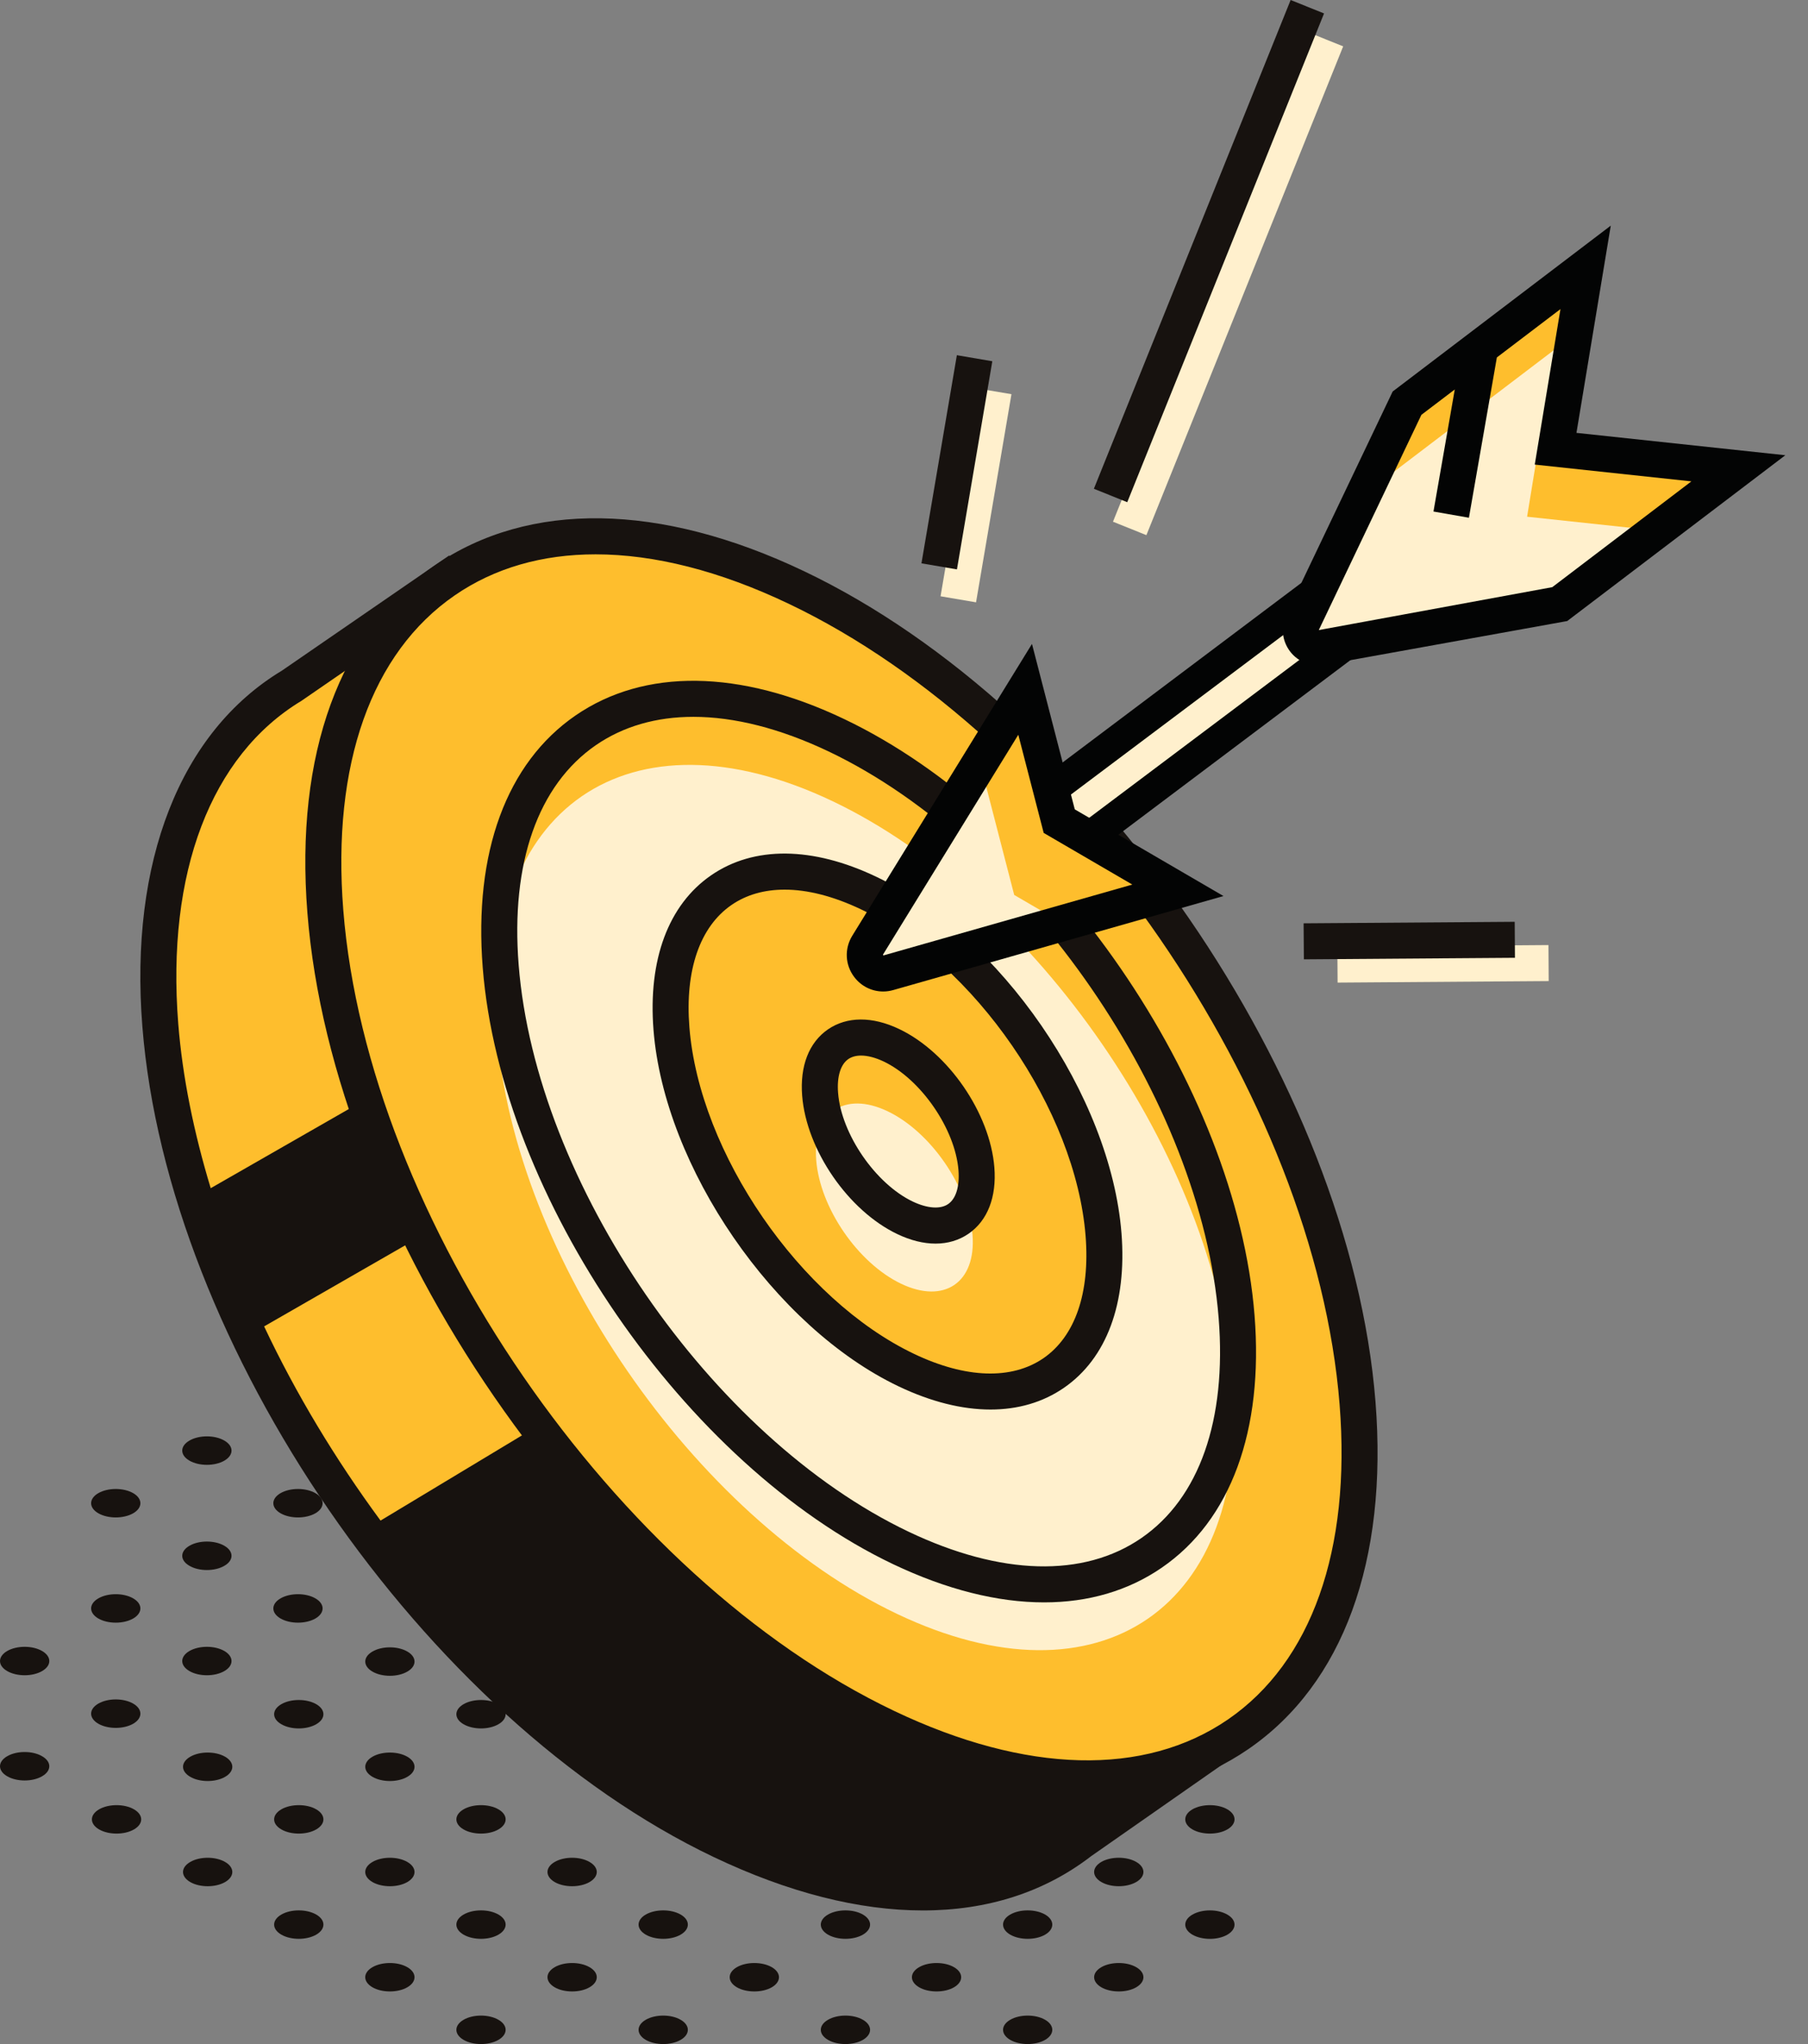 <?xml version="1.0" encoding="UTF-8"?> <svg xmlns="http://www.w3.org/2000/svg" width="46" height="52" viewBox="0 0 46 52" fill="none"><rect x="0" y="0" width="46" height="52" fill="#808080" stroke="none"/> <path d="M27.51 46.835L27.597 46.791L31.546 44.019L30.169 42.174C30.372 41.099 30.445 39.908 30.341 38.585C29.706 30.578 23.313 21.286 16.06 17.833C14.863 17.262 13.724 16.905 12.648 16.711L11.311 14.768L7.409 17.453C5.049 18.875 3.747 21.891 4.079 26.077C4.713 34.085 11.107 43.376 18.359 46.83C22.151 48.636 25.339 48.531 27.51 46.835Z" fill="#FEBE2D"></path> <path d="M7.668 17.83L11.193 15.404L12.379 17.128L12.566 17.162C13.655 17.357 14.764 17.722 15.864 18.246C22.972 21.632 29.262 30.773 29.884 38.622C29.898 38.808 29.903 38.99 29.91 39.174L17.499 33.974L9.682 38.683C8.536 37.126 7.53 35.46 6.72 33.743L10.698 31.457L9.275 27.984L5.361 30.227C4.934 28.817 4.644 27.41 4.535 26.042C4.231 22.207 5.364 19.22 7.668 17.83ZM30.654 42.059C30.845 40.95 30.894 39.771 30.797 38.55C30.152 30.409 23.63 20.931 16.257 17.42C15.147 16.891 14.025 16.512 12.918 16.296L11.428 14.131L7.172 17.061C4.584 18.621 3.29 21.921 3.622 26.113C4.267 34.253 10.79 43.733 18.162 47.244C20.062 48.149 21.86 48.601 23.48 48.601C25.116 48.601 26.569 48.14 27.763 47.219L32.194 44.124L30.654 42.059Z" fill="#17120F"></path> <path d="M34.539 35.697C35.174 43.704 29.81 47.395 22.557 43.941C15.306 40.487 8.911 31.196 8.277 23.189C7.642 15.181 13.007 11.49 20.259 14.943C27.511 18.398 33.904 27.689 34.539 35.697Z" fill="#FEBE2D"></path> <path d="M15.153 14.102C13.795 14.102 12.582 14.449 11.571 15.145C9.448 16.606 8.441 19.448 8.734 23.152C9.356 31.002 15.645 40.142 22.754 43.527C26.107 45.124 29.123 45.2 31.246 43.74C33.368 42.279 34.376 39.436 34.083 35.733C33.46 27.883 27.171 18.743 20.062 15.357C18.307 14.521 16.644 14.102 15.153 14.102ZM27.667 45.699C26.039 45.699 24.242 45.251 22.36 44.354C14.989 40.843 8.465 31.364 7.821 23.224C7.5 19.181 8.648 16.044 11.052 14.39C13.455 12.735 16.795 12.786 20.455 14.53C27.828 18.042 34.35 27.52 34.996 35.661C35.316 39.704 34.169 42.84 31.765 44.494C30.597 45.298 29.207 45.699 27.667 45.699Z" fill="#17120F"></path> <path d="M31.364 35.178C31.816 40.887 27.992 43.519 22.821 41.056C17.651 38.594 13.092 31.969 12.64 26.261C12.187 20.551 16.012 17.919 21.183 20.382C26.353 22.844 30.912 29.47 31.364 35.178Z" fill="#FFF0CD"></path> <path d="M17.641 18.236C16.701 18.236 15.86 18.476 15.161 18.956C13.688 19.971 12.99 21.955 13.196 24.547C13.635 30.1 18.086 36.569 23.117 38.966C25.463 40.084 27.568 40.141 29.04 39.127C30.513 38.113 31.211 36.127 31.006 33.536C30.566 27.982 26.114 21.514 21.085 19.118C19.851 18.531 18.684 18.236 17.641 18.236ZM26.563 40.764C25.383 40.764 24.083 40.439 22.723 39.792C17.43 37.27 12.745 30.464 12.282 24.618C12.05 21.688 12.888 19.409 14.642 18.202C16.396 16.995 18.823 17.026 21.477 18.292C26.772 20.813 31.455 27.619 31.919 33.464C32.151 36.395 31.314 38.674 29.56 39.88C28.704 40.47 27.688 40.764 26.563 40.764Z" fill="#17120F"></path> <path d="M28.077 31.405C28.343 34.757 26.097 36.302 23.061 34.856C20.025 33.41 17.349 29.521 17.083 26.169C16.818 22.817 19.063 21.272 22.099 22.717C25.134 24.163 27.811 28.053 28.077 31.405Z" fill="#FEBE2D"></path> <path d="M19.963 22.632C19.448 22.632 18.991 22.761 18.613 23.021C17.806 23.576 17.425 24.681 17.54 26.132C17.793 29.333 20.358 33.061 23.258 34.443C24.571 35.069 25.74 35.106 26.547 34.553C27.354 33.997 27.735 32.892 27.62 31.441V31.44C27.366 28.24 24.801 24.512 21.902 23.131C21.203 22.799 20.546 22.632 19.963 22.632ZM25.201 35.858C24.479 35.858 23.689 35.662 22.864 35.269C19.702 33.763 16.904 29.697 16.627 26.204C16.485 24.413 17.006 23.016 18.093 22.267C19.181 21.517 20.674 21.531 22.296 22.305C25.459 23.81 28.256 27.877 28.533 31.369V31.368C28.675 33.159 28.154 34.559 27.067 35.307C26.532 35.675 25.899 35.858 25.201 35.858Z" fill="#17120F"></path> <path d="M24.743 31.411C24.839 32.623 24.027 33.182 22.929 32.659C21.831 32.136 20.863 30.73 20.767 29.517C20.671 28.304 21.483 27.746 22.581 28.269C23.679 28.792 24.647 30.198 24.743 31.411Z" fill="#FFF0CD"></path> <path d="M21.908 26.853C21.78 26.853 21.671 26.883 21.584 26.942C21.385 27.079 21.29 27.392 21.323 27.804C21.405 28.851 22.277 30.117 23.225 30.568C23.598 30.744 23.924 30.767 24.123 30.631C24.323 30.494 24.418 30.18 24.386 29.77C24.303 28.723 23.432 27.456 22.483 27.004C22.271 26.904 22.074 26.853 21.908 26.853ZM23.803 31.637C23.498 31.637 23.17 31.557 22.831 31.395C21.583 30.801 20.518 29.255 20.409 27.876C20.349 27.119 20.582 26.52 21.065 26.187C21.548 25.856 22.192 25.851 22.877 26.178C24.126 26.773 25.189 28.319 25.299 29.698C25.359 30.454 25.125 31.053 24.642 31.386C24.398 31.553 24.114 31.637 23.803 31.637Z" fill="#17120F"></path> <path d="M24.833 15.323L23.93 15.169L24.831 9.875L25.734 10.028L24.833 15.323Z" fill="#FFF0CD"></path> <path d="M24.347 14.485L23.444 14.331L24.345 9.036L25.247 9.19L24.347 14.485Z" fill="#17120F"></path> <path d="M34.032 24.997L34.026 24.082L39.397 24.042L39.403 24.958L34.032 24.997Z" fill="#FFF0CD"></path> <path d="M33.174 24.405L33.167 23.489L38.538 23.45L38.544 24.366L33.174 24.405Z" fill="#17120F"></path> <path d="M29.167 13.614L28.317 13.272L33.324 0.838L34.174 1.179L29.167 13.614Z" fill="#FFF0CD"></path> <path d="M28.68 12.776L27.831 12.434L32.837 0L33.687 0.342L28.68 12.776Z" fill="#17120F"></path> <path d="M39.755 12.163L27.386 21.462L26.535 20.343L38.905 11.045L39.755 12.163Z" fill="#FFF0CD"></path> <path d="M27.167 20.273L27.529 20.942L39.17 12.198L38.808 11.529L27.167 20.273ZM27.298 22.104L25.894 20.255L38.993 10.404L40.397 12.251L27.298 22.104Z" fill="#030404"></path> <path d="M22.603 24.747L29.968 22.649L26.95 20.889L26.082 17.537L22.074 24.047C21.848 24.412 22.19 24.864 22.603 24.747Z" fill="#FEBE2D"></path> <path d="M25.804 22.767L24.937 19.415L21.908 24.332C22.014 24.489 22.248 24.848 22.464 24.787L27.167 23.561L25.804 22.767Z" fill="#FFF0CD"></path> <path d="M25.908 18.692L22.464 24.287L22.477 24.306L28.809 22.503L26.554 21.189L25.908 18.692ZM22.47 25.223C22.185 25.223 21.913 25.092 21.734 24.855C21.5 24.547 21.481 24.136 21.683 23.806L26.256 16.381L27.345 20.59L31.128 22.795L22.729 25.186C22.642 25.211 22.556 25.223 22.47 25.223Z" fill="#030404"></path> <path d="M40.342 6.802L35.798 10.257L33.139 15.832C32.983 16.16 33.263 16.527 33.621 16.463L39.684 15.368L44.227 11.914L39.578 11.416L40.342 6.802Z" fill="#FEBE2D"></path> <path d="M39.328 15.563L42.057 13.488L38.853 13.145L39.548 8.897L35.003 12.352L32.9 16.543C32.996 16.628 33.12 16.684 33.264 16.658L39.328 15.563Z" fill="#FFF0CD"></path> <path d="M39.494 14.937L33.553 16.029L36.164 10.553L37.013 9.908L36.471 13.013L37.373 13.171L38.084 9.093L39.702 7.863L39.048 11.819L43.033 12.246L39.494 14.937ZM40.109 11.012L40.982 5.74L35.433 9.96L32.726 15.635C32.579 15.942 32.617 16.302 32.823 16.573C32.996 16.799 33.261 16.927 33.54 16.927C33.594 16.927 33.648 16.923 33.702 16.913L39.874 15.799L45.423 11.581L40.109 11.012Z" fill="#030404"></path> <path d="M26.59 51.382C26.834 51.523 26.834 51.752 26.59 51.894C26.345 52.035 25.948 52.035 25.703 51.894C25.459 51.752 25.459 51.523 25.703 51.382C25.948 51.24 26.345 51.24 26.59 51.382Z" fill="#17120F"></path> <path d="M28.908 50.044C29.153 50.185 29.153 50.414 28.908 50.556C28.663 50.697 28.266 50.697 28.021 50.556C27.776 50.414 27.776 50.185 28.021 50.044C28.266 49.903 28.663 49.903 28.908 50.044Z" fill="#17120F"></path> <path d="M31.226 48.706C31.471 48.847 31.471 49.076 31.226 49.218C30.981 49.359 30.585 49.359 30.339 49.218C30.095 49.076 30.095 48.847 30.339 48.706C30.585 48.564 30.981 48.564 31.226 48.706Z" fill="#17120F"></path> <path d="M21.954 51.382C22.198 51.523 22.198 51.752 21.954 51.894C21.709 52.035 21.312 52.035 21.067 51.894C20.822 51.752 20.822 51.523 21.067 51.382C21.312 51.24 21.709 51.24 21.954 51.382Z" fill="#17120F"></path> <path d="M24.272 50.044C24.516 50.185 24.516 50.414 24.272 50.556C24.027 50.697 23.63 50.697 23.385 50.556C23.14 50.414 23.14 50.185 23.385 50.044C23.63 49.903 24.027 49.903 24.272 50.044Z" fill="#17120F"></path> <path d="M26.59 48.705C26.834 48.846 26.834 49.075 26.59 49.217C26.345 49.358 25.948 49.358 25.703 49.217C25.459 49.075 25.459 48.846 25.703 48.705C25.948 48.564 26.345 48.564 26.59 48.705Z" fill="#17120F"></path> <path d="M28.908 47.366C29.153 47.508 29.153 47.737 28.908 47.878C28.663 48.02 28.266 48.02 28.021 47.878C27.776 47.737 27.776 47.508 28.021 47.366C28.266 47.225 28.663 47.225 28.908 47.366Z" fill="#17120F"></path> <path d="M31.226 46.028C31.471 46.169 31.471 46.399 31.226 46.54C30.981 46.681 30.585 46.681 30.339 46.54C30.095 46.399 30.095 46.169 30.339 46.028C30.585 45.887 30.981 45.887 31.226 46.028Z" fill="#17120F"></path> <path d="M17.317 51.382C17.562 51.523 17.562 51.752 17.317 51.894C17.073 52.035 16.676 52.035 16.43 51.894C16.186 51.752 16.186 51.523 16.43 51.382C16.676 51.24 17.073 51.24 17.317 51.382Z" fill="#17120F"></path> <path d="M19.636 50.044C19.88 50.185 19.88 50.414 19.636 50.556C19.39 50.697 18.994 50.697 18.748 50.556C18.504 50.414 18.504 50.185 18.748 50.044C18.994 49.903 19.39 49.903 19.636 50.044Z" fill="#17120F"></path> <path d="M21.954 48.705C22.198 48.846 22.198 49.075 21.954 49.217C21.709 49.358 21.312 49.358 21.067 49.217C20.822 49.075 20.822 48.846 21.067 48.705C21.312 48.564 21.709 48.564 21.954 48.705Z" fill="#17120F"></path> <path d="M12.681 51.382C12.926 51.523 12.926 51.752 12.681 51.894C12.437 52.035 12.039 52.035 11.795 51.894C11.55 51.752 11.55 51.523 11.795 51.382C12.039 51.24 12.437 51.24 12.681 51.382Z" fill="#17120F"></path> <path d="M14.999 50.044C15.245 50.185 15.245 50.414 14.999 50.556C14.755 50.697 14.357 50.697 14.113 50.556C13.868 50.414 13.868 50.185 14.113 50.044C14.357 49.903 14.755 49.903 14.999 50.044Z" fill="#17120F"></path> <path d="M17.317 48.705C17.562 48.846 17.562 49.075 17.317 49.217C17.073 49.358 16.676 49.358 16.43 49.217C16.186 49.075 16.186 48.846 16.43 48.705C16.676 48.564 17.073 48.564 17.317 48.705Z" fill="#17120F"></path> <path d="M10.363 50.044C10.608 50.185 10.608 50.414 10.363 50.556C10.119 50.697 9.721 50.697 9.477 50.556C9.231 50.414 9.231 50.185 9.477 50.044C9.721 49.903 10.119 49.903 10.363 50.044Z" fill="#17120F"></path> <path d="M12.681 48.705C12.926 48.846 12.926 49.075 12.681 49.217C12.437 49.358 12.039 49.358 11.795 49.217C11.55 49.075 11.55 48.846 11.795 48.705C12.039 48.564 12.437 48.564 12.681 48.705Z" fill="#17120F"></path> <path d="M14.999 47.367C15.245 47.508 15.245 47.737 14.999 47.879C14.755 48.02 14.357 48.02 14.113 47.879C13.868 47.737 13.868 47.508 14.113 47.367C14.357 47.225 14.755 47.225 14.999 47.367Z" fill="#17120F"></path> <path d="M8.045 48.705C8.29 48.846 8.29 49.075 8.045 49.217C7.8 49.358 7.403 49.358 7.159 49.217C6.913 49.075 6.913 48.846 7.159 48.705C7.403 48.564 7.8 48.564 8.045 48.705Z" fill="#17120F"></path> <path d="M10.363 47.367C10.608 47.508 10.608 47.737 10.363 47.879C10.119 48.02 9.721 48.02 9.477 47.879C9.231 47.737 9.232 47.508 9.477 47.367C9.721 47.225 10.119 47.225 10.363 47.367Z" fill="#17120F"></path> <path d="M12.681 46.028C12.926 46.169 12.926 46.399 12.681 46.54C12.437 46.681 12.039 46.681 11.795 46.54C11.55 46.399 11.55 46.17 11.795 46.028C12.039 45.887 12.437 45.887 12.681 46.028Z" fill="#17120F"></path> <path d="M5.727 47.367C5.972 47.508 5.972 47.737 5.727 47.879C5.482 48.02 5.085 48.02 4.841 47.879C4.595 47.737 4.595 47.508 4.841 47.367C5.085 47.225 5.482 47.225 5.727 47.367Z" fill="#17120F"></path> <path d="M8.045 46.028C8.29 46.17 8.29 46.399 8.045 46.54C7.8 46.681 7.403 46.681 7.159 46.54C6.913 46.399 6.913 46.17 7.159 46.028C7.403 45.887 7.8 45.887 8.045 46.028Z" fill="#17120F"></path> <path d="M10.363 44.69C10.608 44.832 10.608 45.061 10.363 45.202C10.119 45.344 9.721 45.344 9.477 45.202C9.232 45.061 9.232 44.832 9.477 44.69C9.721 44.549 10.119 44.549 10.363 44.69Z" fill="#17120F"></path> <path d="M12.681 43.353C12.926 43.494 12.926 43.724 12.681 43.864C12.437 44.006 12.039 44.006 11.795 43.864C11.55 43.724 11.55 43.494 11.795 43.353C12.039 43.212 12.437 43.212 12.681 43.353Z" fill="#17120F"></path> <path d="M3.408 46.028C3.654 46.17 3.654 46.399 3.408 46.54C3.164 46.681 2.767 46.681 2.522 46.54C2.277 46.399 2.277 46.17 2.522 46.028C2.767 45.887 3.164 45.887 3.408 46.028Z" fill="#17120F"></path> <path d="M5.727 44.69C5.972 44.832 5.972 45.061 5.727 45.202C5.482 45.344 5.085 45.344 4.841 45.202C4.595 45.061 4.595 44.832 4.841 44.69C5.085 44.549 5.482 44.549 5.727 44.69Z" fill="#17120F"></path> <path d="M8.045 43.353C8.29 43.494 8.29 43.724 8.045 43.864C7.8 44.006 7.403 44.006 7.159 43.864C6.913 43.724 6.913 43.494 7.159 43.353C7.403 43.212 7.8 43.212 8.045 43.353Z" fill="#17120F"></path> <path d="M10.363 42.014C10.608 42.155 10.608 42.384 10.363 42.525C10.119 42.667 9.721 42.667 9.477 42.525C9.232 42.384 9.232 42.155 9.477 42.014C9.721 41.872 10.119 41.872 10.363 42.014Z" fill="#17120F"></path> <path d="M1.07 44.677C1.316 44.818 1.316 45.047 1.07 45.188C0.826 45.33 0.429 45.33 0.184 45.188C-0.061 45.047 -0.061 44.818 0.184 44.677C0.429 44.535 0.826 44.535 1.07 44.677Z" fill="#17120F"></path> <path d="M3.389 43.339C3.633 43.48 3.633 43.709 3.389 43.851C3.143 43.992 2.747 43.992 2.502 43.851C2.257 43.709 2.257 43.48 2.502 43.339C2.747 43.197 3.143 43.197 3.389 43.339Z" fill="#17120F"></path> <path d="M5.707 42C5.952 42.142 5.952 42.371 5.707 42.512C5.462 42.653 5.065 42.653 4.821 42.512C4.575 42.371 4.575 42.142 4.821 42C5.065 41.859 5.462 41.859 5.707 42Z" fill="#17120F"></path> <path d="M8.025 40.662C8.269 40.803 8.269 41.032 8.025 41.174C7.78 41.315 7.383 41.315 7.138 41.174C6.893 41.032 6.893 40.803 7.138 40.662C7.383 40.52 7.78 40.52 8.025 40.662Z" fill="#17120F"></path> <path d="M1.07 42C1.316 42.142 1.316 42.371 1.07 42.512C0.826 42.653 0.429 42.653 0.184 42.512C-0.061 42.371 -0.061 42.142 0.184 42C0.429 41.859 0.826 41.859 1.07 42Z" fill="#17120F"></path> <path d="M3.389 40.662C3.633 40.803 3.633 41.032 3.389 41.174C3.143 41.315 2.747 41.315 2.502 41.174C2.257 41.032 2.257 40.803 2.502 40.662C2.747 40.52 3.143 40.52 3.389 40.662Z" fill="#17120F"></path> <path d="M5.707 39.323C5.952 39.465 5.952 39.694 5.707 39.834C5.462 39.977 5.065 39.977 4.821 39.834C4.575 39.694 4.575 39.465 4.821 39.323C5.065 39.181 5.462 39.181 5.707 39.323Z" fill="#17120F"></path> <path d="M8.025 37.985C8.269 38.126 8.269 38.356 8.025 38.497C7.78 38.638 7.383 38.638 7.138 38.497C6.893 38.356 6.893 38.126 7.138 37.985C7.383 37.844 7.78 37.844 8.025 37.985Z" fill="#17120F"></path> <path d="M3.389 37.985C3.633 38.126 3.633 38.356 3.389 38.497C3.143 38.638 2.747 38.638 2.502 38.497C2.257 38.356 2.257 38.126 2.502 37.985C2.747 37.844 3.143 37.844 3.389 37.985Z" fill="#17120F"></path> <path d="M5.707 36.647C5.952 36.788 5.952 37.017 5.707 37.159C5.462 37.3 5.065 37.3 4.821 37.159C4.575 37.017 4.575 36.788 4.821 36.647C5.065 36.505 5.462 36.505 5.707 36.647Z" fill="#17120F"></path> </svg> 